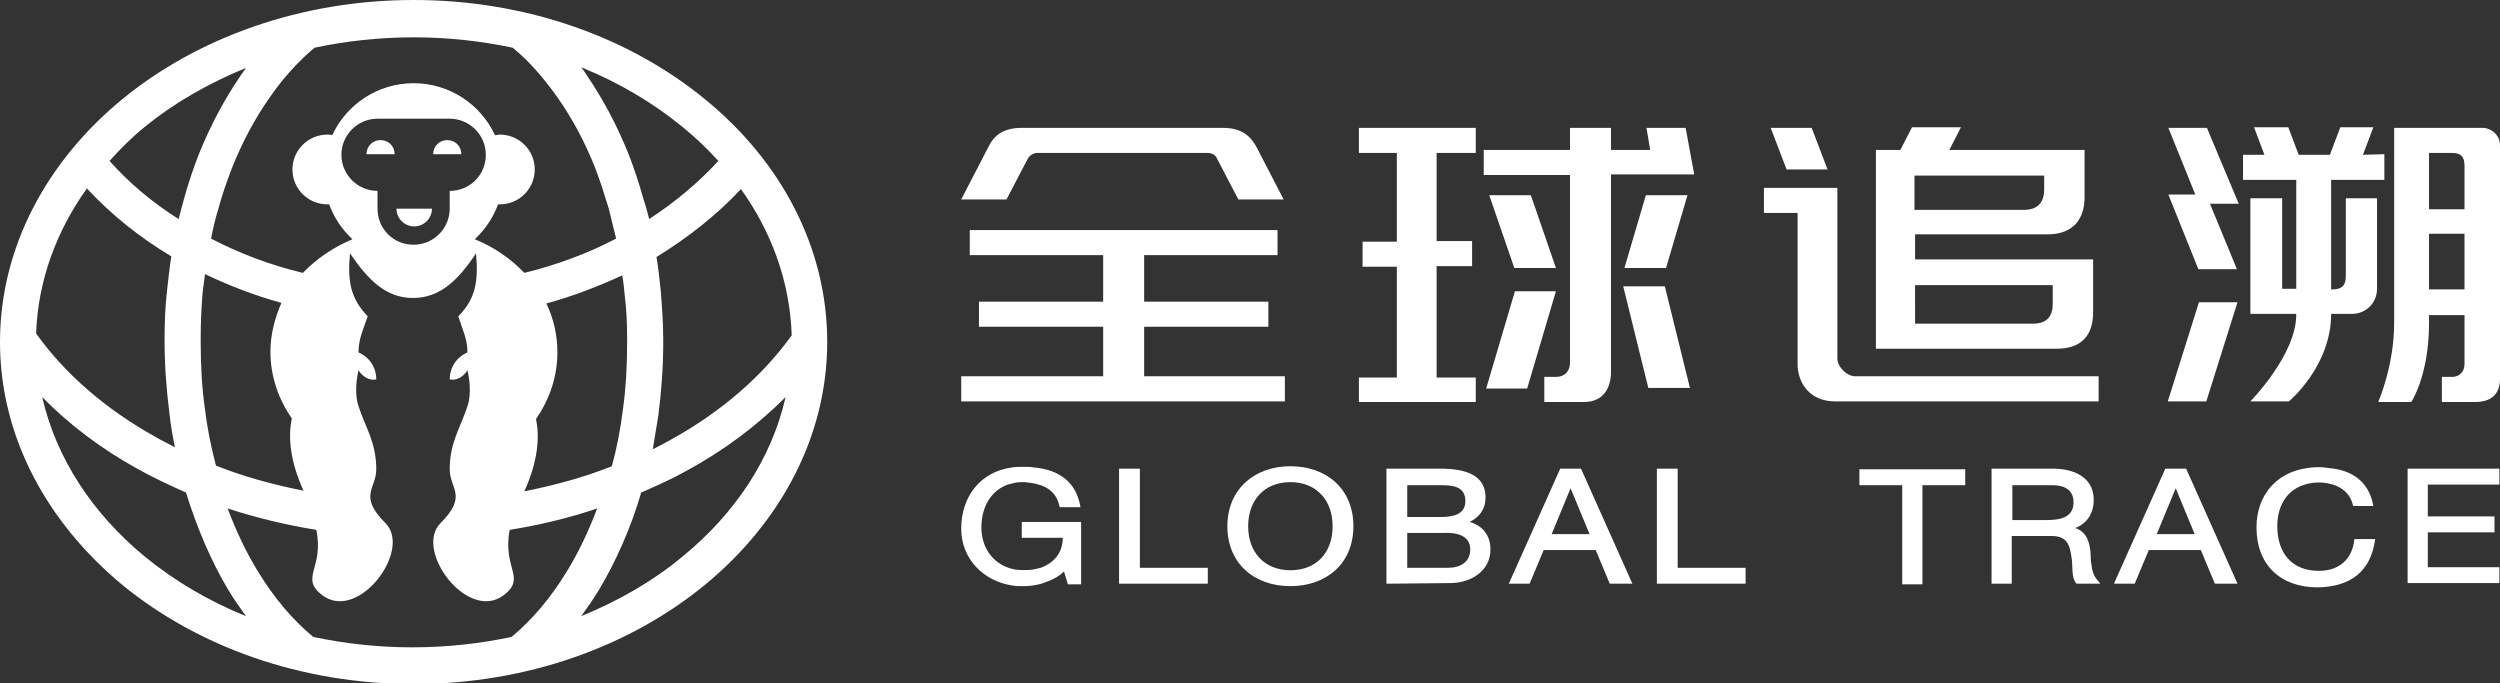 <?xml version="1.0" encoding="utf-8"?>
<!-- Generator: Adobe Illustrator 21.0.0, SVG Export Plug-In . SVG Version: 6.00 Build 0)  -->
<svg version="1.1" id="图层_1" xmlns="http://www.w3.org/2000/svg" xmlns:xlink="http://www.w3.org/1999/xlink" x="0px" y="0px"
	 viewBox="0 0 408.6 111.7" style="enable-background:new 0 0 408.6 111.7;" xml:space="preserve">
<rect x="0" y="0" width="408.6" height="111.7" fill="#333333" stroke="none"/>
<style type="text/css">
	.st0{fill-rule:evenodd;clip-rule:evenodd;fill:#FFFFFF;}
	.st1{fill:#FFFFFF;}
</style>
<g>
	<path class="st0" d="M121.1,30.9c-3.9,4.2-8.6,7.9-13.8,11.1c0.3,1.8,0.5,3.7,0.7,5.6c0.2,2.6,0.4,5.2,0.4,7.9l0,0.2l0,0
		c0,0.8,0-0.9,0,0.3c0,4-0.3,8-0.8,11.9c-0.3,1.9-0.6,3.7-0.9,5.5c0.9-0.4,1.8-0.9,2.7-1.4c8.4-4.6,15.2-10.5,20-17.2
		C129.1,46,126.1,37.9,121.1,30.9L121.1,30.9z M53.5,22c0.3,0,0.5,0,0.8,0.1c2.3-5,7.4-8.5,13.3-8.5c5.9,0,11,3.5,13.3,8.5
		c0.3,0,0.5-0.1,0.8-0.1c3.1,0,5.7,2.5,5.7,5.7c0,3.1-2.5,5.7-5.7,5.7c-0.1,0-0.2,0-0.3,0c-0.8,2.2-2.1,4.1-3.8,5.7
		c3.2,1.3,5.9,3.2,8.1,5.5c5.3-1.3,10.4-3.2,15-5.6c-0.4-1.7-0.8-3.3-1.2-4.9c-0.7-2.3-1.4-4.5-2.2-6.6c-1.7-4.3-3.8-8.2-6.2-11.6
		c-2.2-3.1-4.6-5.9-7.3-8.1c-5.2-1.1-10.6-1.7-16.2-1.7c-5.6,0-11,0.6-16.2,1.7c-2.6,2.2-5.1,4.9-7.3,8.1c-2.4,3.4-4.5,7.3-6.2,11.6
		c-0.8,2.1-1.6,4.3-2.2,6.6c-0.5,1.6-0.9,3.3-1.2,4.9c4.6,2.4,9.6,4.3,15,5.6c2.2-2.3,5-4.2,8.1-5.5c-1.7-1.6-3-3.5-3.8-5.7
		c-0.1,0-0.2,0-0.3,0c-3.1,0-5.7-2.5-5.7-5.7C47.8,24.5,50.4,22,53.5,22L53.5,22z M89.3,49.6c1.2,2.5,1.8,5.2,1.8,8
		c0,4-1.3,7.7-3.5,10.9c0.6,2.8,0.4,6.7-1.9,11.8c5-1,9.8-2.3,14.3-4.1c0.8-2.9,1.4-6,1.8-9.2c0.5-3.5,0.7-7.3,0.7-11.1
		c0-1.3,0,0.4,0-0.2v0l0-0.2c0-2.5-0.1-4.9-0.4-7.3c-0.1-1.1-0.2-2.1-0.4-3.2C97.8,46.8,93.7,48.4,89.3,49.6L89.3,49.6z M83.3,86.6
		c-1.2,6.4,2.8,7.8-1,10.7c-5.9,4.4-14.7-7.4-10.3-11.8c4.5-4.5,1.5-5.6,1.5-8.8c0-4.4,1.8-6.9,2.9-10.3c0.7-2,0.3-4.7,0-5.9
		c-0.5,0.9-1.7,1.8-2.9,1.5c0-1.5,0.7-3.4,2.9-4.4c0-2.2-0.8-3.7-1.5-5.9c2.9-2.9,3.3-5.9,2.9-10.3c-2.9,4.4-5.9,7.3-10.3,7.3
		s-7.3-2.9-10.3-7.3c-0.4,4.4,0,7.3,2.9,10.3c-0.7,2.1-1.5,3.6-1.5,5.9c2.2,1,2.9,2.9,2.9,4.4c-1.2,0.3-2.4-0.6-2.9-1.5
		c-0.3,1.2-0.7,3.9,0,5.9c1.1,3.4,2.9,5.9,2.9,10.3c0,3.2-3,4.3,1.5,8.8c4.4,4.4-4.4,16.2-10.3,11.8c-3.8-2.9,0.3-4.3-1-10.7
		c-5-0.8-9.9-2-14.5-3.5c1.4,3.7,3,7.1,4.9,10.2c2.6,4.3,5.7,8,9.1,10.8c5.2,1.1,10.6,1.7,16.2,1.7c5.6,0,11-0.6,16.2-1.7
		c3.4-2.8,6.5-6.5,9.1-10.8c1.9-3.1,3.5-6.5,4.9-10.2C93.2,84.6,88.3,85.8,83.3,86.6L83.3,86.6z M49.6,80.2c-2.3-5.1-2.5-9-1.9-11.8
		c-2.2-3.2-3.5-6.9-3.5-10.9c0-2.8,0.7-5.5,1.8-8c-4.4-1.2-8.5-2.8-12.5-4.7c-0.1,1.1-0.3,2.1-0.4,3.2c-0.2,2.4-0.3,4.9-0.3,7.4
		l0,0.2v0c0,0.6,0-1.1,0,0.2c0,3.9,0.2,7.6,0.7,11.1c0.4,3.2,1,6.2,1.8,9.2C39.8,77.9,44.6,79.2,49.6,80.2L49.6,80.2z M106.1,35.8
		c4.3-2.8,8.1-6,11.3-9.5c-1.8-2-3.7-3.8-5.9-5.6c-4.8-3.9-10.3-7.2-16.5-9.7c0.3,0.4,0.6,0.8,0.9,1.3c2.6,3.8,4.9,8.1,6.8,12.8
		c0.9,2.3,1.7,4.7,2.4,7.2C105.5,33.5,105.8,34.6,106.1,35.8L106.1,35.8z M28,41.9c-5.2-3.1-9.9-6.9-13.8-11.1c-5,7-8,15.1-8.3,23.7
		c4.7,6.6,11.4,12.4,19.5,16.9c1,0.6,2.1,1.1,3.2,1.7c-0.4-1.8-0.7-3.6-0.9-5.5c-0.5-3.9-0.8-7.8-0.8-11.9c0-1.1,0,0.5,0-0.2l0,0
		l0-0.1c0-2.7,0.1-5.3,0.4-7.9C27.5,45.7,27.7,43.8,28,41.9L28,41.9z M17.9,26.3c3.2,3.6,7,6.8,11.3,9.5c0.3-1.2,0.6-2.3,0.9-3.4
		c0.7-2.5,1.5-4.9,2.4-7.2c1.9-4.7,4.2-9,6.8-12.8c0.3-0.4,0.6-0.9,0.9-1.3c-6.1,2.5-11.7,5.7-16.5,9.6
		C21.6,22.4,19.7,24.3,17.9,26.3L17.9,26.3z M128.4,64.9c-4.6,4.6-10,8.7-16.3,12.1c-2.3,1.3-4.8,2.4-7.3,3.5
		c-1.7,5.8-4.1,11.2-6.9,15.9c-0.9,1.5-1.9,2.9-2.9,4.3c6.1-2.5,11.7-5.7,16.5-9.7C120.1,84,126.1,75,128.4,64.9L128.4,64.9z
		 M30.4,80.5c-2.7-1.2-5.3-2.4-7.8-3.8c-6-3.3-11.3-7.3-15.7-11.8C9.2,75,15.2,84,23.7,91c4.8,3.9,10.3,7.2,16.5,9.7
		c-1-1.4-2-2.8-2.9-4.3C34.5,91.7,32.2,86.3,30.4,80.5L30.4,80.5z M67.6,0c18.6,0,35.4,6.2,47.6,16.2c12.4,10.1,20,24.2,20,39.7
		c0,15.5-7.7,29.6-20,39.7c-12.2,10-29,16.2-47.6,16.2c-18.6,0-35.4-6.2-47.6-16.2C7.7,85.4,0,71.4,0,55.9c0-15.5,7.7-29.6,20-39.7
		C32.2,6.2,49.1,0,67.6,0L67.6,0z M61.7,19.4h11.8c3.2,0,5.9,2.6,5.9,5.9s-2.6,5.9-5.9,5.9v2.9c0,3.2-2.6,5.9-5.9,5.9
		s-5.9-2.6-5.9-5.9v-2.9c-3.2,0-5.9-2.6-5.9-5.9S58.5,19.4,61.7,19.4L61.7,19.4z M70.6,34.1c0,1.6-1.3,2.9-2.9,2.9
		c-1.6,0-2.9-1.3-2.9-2.9H70.6L70.6,34.1z"/>
	<path class="st0" d="M64.5,25.2c0-1.3-1-2.3-2.3-2.3c-1.3,0-2.3,1-2.3,2.3H64.5L64.5,25.2z"/>
	<path class="st0" d="M75.4,25.2c0-1.3-1-2.3-2.3-2.3c-1.3,0-2.3,1-2.3,2.3H75.4L75.4,25.2z"/>
	<path class="st1" d="M157.1,65.6h52.9v-4.1h-23v-8.1h20.3v-4.1l-20.3,0l0-7.6h21.8v-4.1h-50.3v4.1h21.8v7.6h-20.3v4.1h20.3v8.1
		h-23.2V65.6L157.1,65.6z M167,20.9c-3.1,0-4.6,1.3-5.5,3.2l-4.4,8.5h7.4l3.5-6.7c0.3-0.5,0.9-0.9,1.5-0.9h27.9
		c0.6,0,1.3,0.3,1.5,0.9l3.5,6.7h7.4l-4.4-8.5c-1-1.9-2.5-3.2-5.5-3.2H167L167,20.9z M247.6,47.6l-4.7,15.9h6.7l4.7-15.9H247.6
		L247.6,47.6z M243.4,31.9l4.1,11.9h6.8l-4.1-11.9H243.4L243.4,31.9z M272.1,46.8h-6.8l4.1,16.6h6.8L272.1,46.8L272.1,46.8z
		 M265.5,43.8h6.8l3.5-11.9H269L265.5,43.8L265.5,43.8z M276.9,28.5l-1.4-7.6h-6.4l0.6,3.6h-6.4v-3.6h-6.7v3.6h-14.1v4.1h14.1v30.7
		c0,1.3-0.8,2.3-2.3,2.3h-1.9v4.1h6.5c3.3,0,4.4-2.5,4.4-4.9V28.5H276.9L276.9,28.5z M234.8,25h6.4v-4.1h-19.1V25h6.2v14.5h-5.6v4.1
		h5.6v18.1h-6.2v4h19.1v-4h-6.4V43.5h5.8v-4.1h-5.8V25L234.8,25z M288.4,34.8h5.4v24.7c0,3.1,2,6.1,6.1,6.1H343v-4.1h-39.8
		c-1.3,0-2.9-1.5-2.9-2.9V30.7h-12V34.8L288.4,34.8z M296.1,20.9h-6.7l2.6,6.8h6.7L296.1,20.9L296.1,20.9z M306.4,57h29.7
		c4.5,0,6-2.6,6-6v-8.6h-29.1l0-4.1h21.7c4.3,0,6-2.7,6-6v-7.8h-22.1l1.9-3.7h-8l-1.9,3.7h-4V57L306.4,57z M312.9,46.6l22.6,0v3.1
		c0,1.8-0.8,3.2-3.2,3.2h-19.3V46.6L312.9,46.6z M330.8,34.3h-17.9v-5.6h21.2V31C334.1,32.9,333.2,34.3,330.8,34.3L330.8,34.3z
		 M408.6,61.9V23.7c0-1.5-1.3-2.8-2.9-2.8h-14.4v31.9c0,7-2.6,12.9-2.6,12.9h5.4c0,0,2.9-4.3,2.9-12.9v-1.3h5.8v8
		c0,1.3-0.9,2.1-2,2.1h-1.7v4.1h5.7C407.5,65.6,408.6,64.1,408.6,61.9L408.6,61.9z M367.8,65.6h6.3c0,0,6.9-5.7,6.9-14.3h3.4
		c2.3,0,4.1-1.8,4.1-4.1V32.4h-5.1v12.8c0,1.5-0.7,2.1-2.2,2.1h-0.2V29.4h8.7v-4.2l-3.5,0.1l1.7-4.5h-5.4l-1.7,4.5h-5.1l-1.7-4.5
		h-5.6l1.7,4.5h-3.5v4.1h8.7v17.8h-2.3V32.4h-5.2v18.9h7.5C375.4,57.9,367.8,65.6,367.8,65.6L367.8,65.6z M354.4,31.8l4.9,12.2h6.3
		l-4.4-10.7h4.7l-5.2-12.4h-6.3l4.4,10.9H354.4L354.4,31.8z M359.4,49.4l-5.1,16.2h6.3l5.1-16.2H359.4L359.4,49.4z M397,25h3.8
		c1.5,0,2,0.7,2,2.1v7.1H397V25L397,25z M402.8,47.3H397v-9.1h5.8V47.3L402.8,47.3z"/>
	<path class="st1" d="M393.5,95.4V76.6h15v2.6h-11.7v5.2h10.9v2.6h-10.9v5.7h11.7v2.6H393.5L393.5,95.4z M387.9,82.7h-3.3
		c-0.3-1.3-0.9-2.2-2-2.9c-1.7-1.1-4.4-1.2-6.2-0.5c-2.9,1-4.2,3.7-4.2,6.7c0,4.3,2.3,7.3,6.8,7.3c3.3,0,5.5-1.9,5.8-5.2h3.4
		c-0.7,5.3-4,7.8-9.4,7.9c-6.1,0-10-3.7-10-9.8c0-5.2,3.2-9,8.3-9.7c1.1-0.2,2.4-0.2,3.5,0C384.4,76.8,387.2,78.7,387.9,82.7
		L387.9,82.7z M345.5,95.4l8.4-18.8h3.4l8.4,18.8h-3.7l-2.3-5.5h-8.5l-2.3,5.5H345.5L345.5,95.4z M358.7,87.3l-3.1-7.5l-3.1,7.5
		H358.7L358.7,87.3z M328.9,79.3V85l5.5,0c2.1,0,4.5-0.3,4.5-2.9c0-2.1-1.6-2.8-3.4-2.8L328.9,79.3L328.9,79.3z M325.5,95.4V76.6
		l10.1,0c3.2,0,6.6,1.3,6.6,5.1c0,2.1-1,3.8-3,4.6c2,0.7,2.4,2.6,2.5,4.4c0,0.5,0,0.9,0.1,1.4c0.2,1.6,0.4,2.1,1.5,3.3h-3.9
		c-0.9-0.9-0.6-2.8-0.8-4.1c-0.3-2.2-0.7-3.7-3.3-3.7l-6.5,0v7.8H325.5L325.5,95.4z M310.9,95.4V79.3h-7v-2.6h17.3v2.6h-7v16.2
		H310.9L310.9,95.4z M270.8,95.4V76.6h3.4v16.2h11.1v2.6H270.8L270.8,95.4z M246.6,95.4l8.4-18.8h3.4l8.4,18.8h-3.7l-2.3-5.5h-8.5
		l-2.3,5.5H246.6L246.6,95.4z M259.8,87.3l-3.1-7.5l-3.1,7.5H259.8L259.8,87.3z M230,87.1v5.7l6.7,0c1.9,0,3.6-0.9,3.6-3
		c0-2.3-2.3-2.8-4.3-2.7L230,87.1L230,87.1z M226.6,95.4V76.6l8.6,0c0.2,0,0.5,0,0.8,0c3.1,0.1,6.8,0.8,6.8,4.7c0,1.8-0.9,3.2-2.6,4
		c2.1,0.6,3.4,2.2,3.4,4.5c0,3.6-3.3,5.5-6.6,5.5L226.6,95.4L226.6,95.4z M230,79.3v5.2h5.3c1.8,0,4.2-0.2,4.2-2.6
		c0-2.5-2.2-2.6-4.2-2.6L230,79.3L230,79.3z M200.6,86c0-6.1,4.5-9.8,10.3-9.8c5.9,0,10.3,3.7,10.3,9.8c0,6.1-4.4,9.8-10.3,9.8
		C205,95.8,200.6,92.1,200.6,86L200.6,86z M204,86c0,4.3,2.7,7.2,6.9,7.2c4.3,0,6.9-2.9,6.9-7.2c0-4.3-2.7-7.2-6.9-7.2
		C206.6,78.8,204,81.8,204,86L204,86z M182.9,95.4V76.6h3.4v16.2h11.1v2.6H182.9L182.9,95.4z M174.5,95.4l-0.6-2
		c-0.5,0.5-1.1,0.9-1.7,1.2v0c-0.4,0.2-0.8,0.4-1.2,0.5v0c-0.4,0.2-0.8,0.3-1.2,0.4h0c-0.8,0.2-1.7,0.3-2.5,0.3l0,0
		c-0.6,0-1.3,0-1.8-0.1c-4.8-0.7-8.4-4.4-8.4-9.3c0-5.2,3.1-9.3,8.3-10c0.6-0.1,1.2-0.1,1.9-0.1v0c0.6,0,1.1,0,1.7,0.1
		c4.2,0.4,6.9,2.4,7.6,6.5h-3.4c-0.4-2.1-1.7-3.3-3.8-3.8h0c-0.3-0.1-0.7-0.1-1-0.2c-0.4,0-0.7-0.1-1.1-0.1l0,0
		c-0.5,0-0.9,0-1.4,0.1c-0.4,0.1-0.8,0.2-1.2,0.3l0,0c-3,1.1-4.3,4-4.3,7c0,3.5,2.1,6.3,5.6,6.9c0.9,0.1,1.9,0.1,2.8,0
		c0.5-0.1,0.9-0.2,1.3-0.3v0c2.2-0.8,3.6-2.5,3.6-4.9H167v-2.6h9.7l0,10.2H174.5L174.5,95.4z"/>
</g>
</svg>
